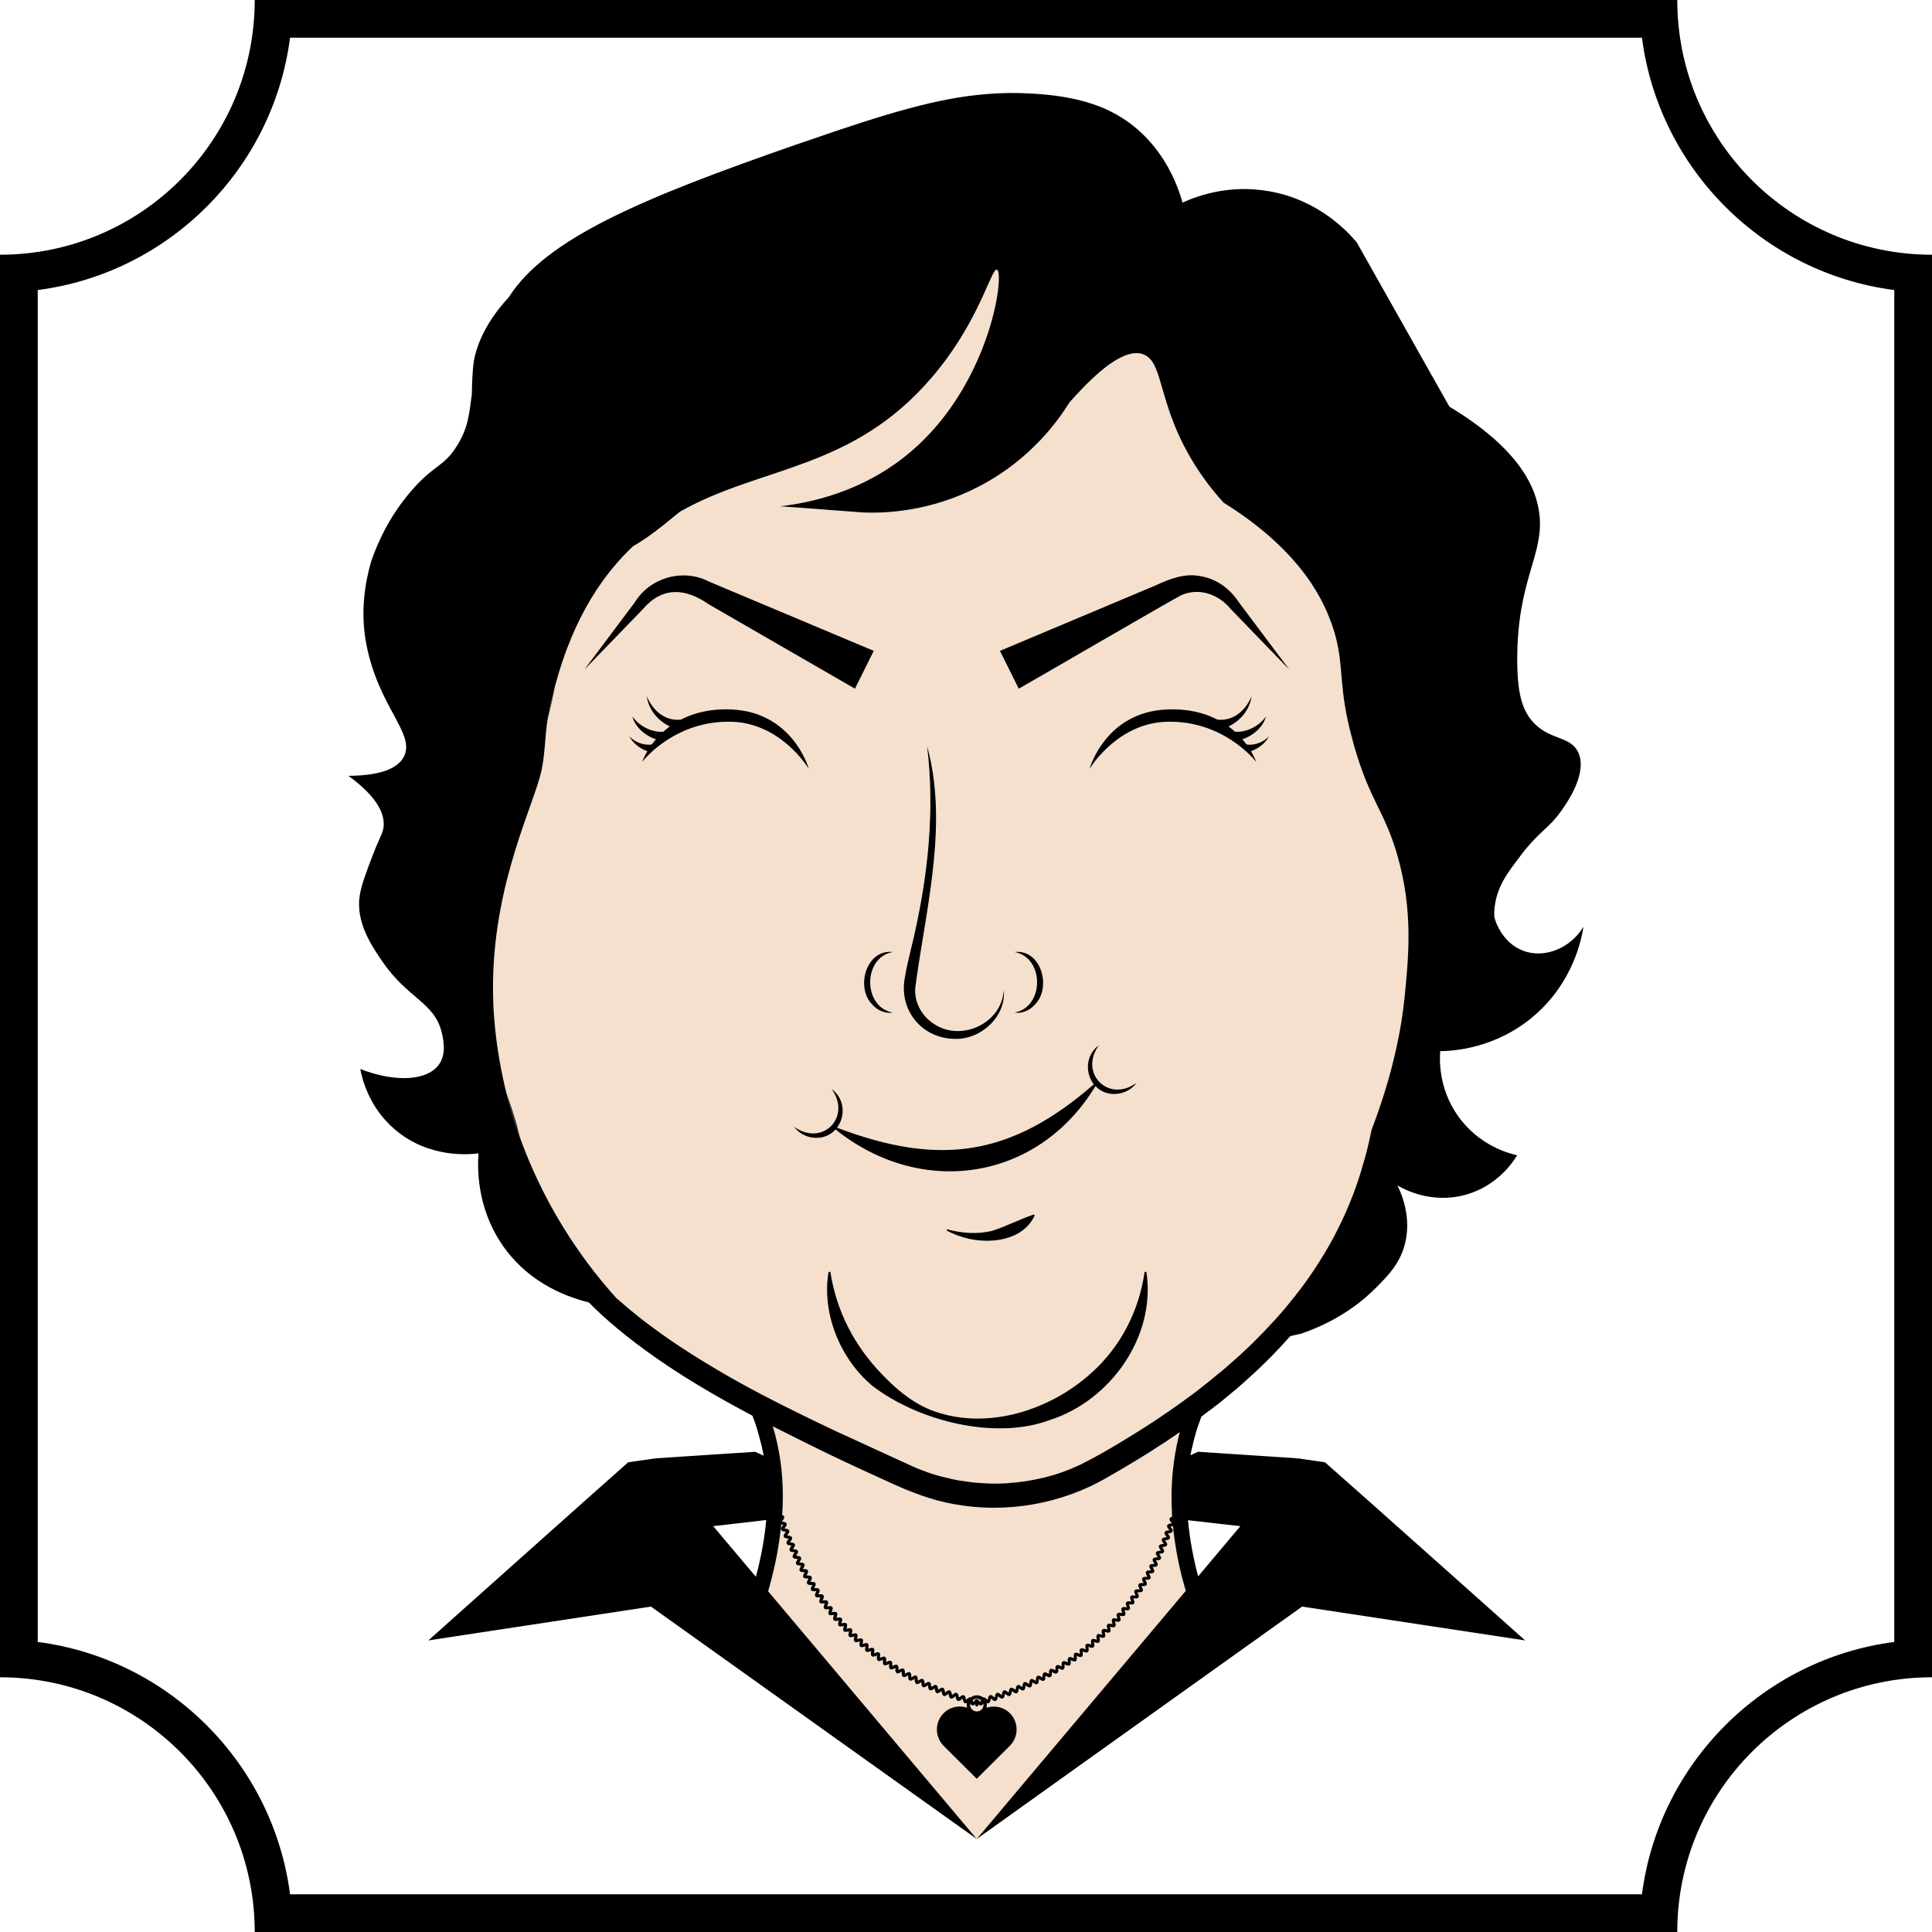 <?xml version="1.0" encoding="UTF-8"?> <svg xmlns="http://www.w3.org/2000/svg" xml:space="preserve" viewBox="0 0 512 512"> <path fill="#E5E6E6" d="M263.467 393.158h-.439c-.052.026-.129.026-.207 0-.594 0-1.189-.026-1.783-.078.646.026 1.318.052 1.964.052.155 0 .31 0 .465.026zM267.575 393.003c-.129.026-.258.052-.413.052-.594.052-1.189.077-1.809.077-.336.026-.672.052-1.008.026h-.517c.284 0 .543-.026.827-.026.982-.025 1.964-.077 2.92-.129zM277.626 391.324c-.181.052-.362.103-.543.155-.052.026-.103.052-.181.052-.362.078-.723.181-1.085.233.594-.13 1.214-.285 1.809-.44zM282.948 389.567c-.233.129-.465.207-.723.31-.904.336-1.86.672-2.816.956-.569.181-1.189.362-1.783.491 1.782-.491 3.565-1.085 5.322-1.757zM284.653 388.869c-.181.103-.362.181-.542.258-.31.155-.62.258-.956.387.516-.205 1.007-.438 1.498-.645zM287.469 387.552c-.362.207-.724.387-1.085.568-.129.052-.258.129-.413.181.129-.078.284-.129.413-.207.362-.181.724-.361 1.085-.542zM290.441 385.976c-.078.052-.155.103-.258.155-.362.207-.698.388-1.059.569.362-.207.723-.388 1.059-.594.077-.027.18-.079.258-.13z"></path> <g fill="#F5E0CD"> <path d="m314.262 421.605-38.264 45.421-17.13 20.334-17.13-20.334-38.161-45.318c.362-1.266.723-2.558 1.033-3.85 1.214-4.78 1.989-9.405 2.455-13.874.077.026.155.052.232.077.103 0 .181.026.284.052-.052.078-.129.155-.155.207-.31.336-.568.672-.439 1.059.129.388.594.439 1.008.517.078.026.181.052.258.052-.026.077-.103.155-.155.232-.258.336-.517.698-.388 1.059.155.387.594.439 1.034.491.052.026.181.052.258.052-.052.078-.103.181-.155.207-.258.362-.543.724-.388 1.085.155.388.62.413 1.034.491.103 0 .181.026.258.026-.026.078-.103.181-.155.233-.232.336-.491.723-.336 1.085s.62.388 1.059.439c.077.026.181.026.284.052-.052.077-.129.155-.181.233-.232.336-.491.723-.31 1.085.155.362.62.387 1.059.413.078 0 .181 0 .258.026-.026.103-.103.155-.155.233-.207.387-.465.749-.284 1.085.181.362.62.388 1.085.413.052.026.181.026.258.026-.052.078-.103.181-.129.233-.232.362-.465.749-.284 1.111s.646.362 1.085.387h.258c-.026.078-.103.181-.129.233-.207.388-.439.775-.232 1.111.207.336.646.336 1.059.336.103 0 .181.026.31.026-.052.077-.103.181-.155.258-.181.388-.413.749-.207 1.085.207.362.672.336 1.085.336h.284c-.026.103-.103.181-.129.258-.207.388-.388.775-.181 1.111.207.336.646.31 1.111.284h.258c-.052.078-.077.181-.103.258-.181.387-.387.775-.155 1.111.207.336.672.284 1.085.284.103-.026.181-.026.284-.026-.026.078-.078.181-.103.233-.181.413-.362.801-.129 1.137.233.336.698.284 1.111.232.078 0 .181-.026.284-.026-.026.103-.077.181-.103.258-.181.387-.336.827-.077 1.137.232.31.672.232 1.111.207.077-.026.181-.026.258-.052-.026.077-.052.207-.077.258-.155.413-.31.827-.078 1.163.258.31.698.207 1.137.155.077 0 .181-.026.258-.026-.026.078-.077.181-.077.233-.155.413-.284.827-.026 1.137s.698.232 1.137.155c.052-.026.181-.026.258-.052-.026.078-.052.181-.077.258-.129.413-.284.827 0 1.137.258.31.723.181 1.137.103.077-.026.181-.052.258-.052 0 .103-.026.181-.052.258-.129.413-.258.853.026 1.137.284.284.724.181 1.137.077.052 0 .181-.052.258-.052-.026.078-.026.181-.052.258-.129.413-.207.852.052 1.137.31.284.749.155 1.137.026.077-.026.181-.026.284-.052-.026.077-.052.181-.078.258-.077.439-.181.853.129 1.111.284.284.697.155 1.137 0 .052 0 .155-.026.232-.052 0 .077-.026.207-.026.258-.077.439-.181.879.155 1.111.284.284.698.155 1.111 0 .078-.026.181-.052.258-.103-.026.103-.026.207-.026.284-.078.439-.155.853.155 1.111s.724.103 1.137-.052c.052-.026.181-.052.258-.078-.026.078-.026.181-.052.258-.026.439-.103.879.207 1.111.31.258.749.077 1.137-.078.078-.052.155-.077.258-.103 0 .077-.026.181-.026.258-.052.413-.078.879.258 1.111.31.233.698.052 1.111-.129.078-.026.155-.078.233-.103v.258c-.026.439-.052.904.258 1.111.336.233.749.026 1.137-.155.078-.026.155-.077.258-.103 0 .103-.026.181-.026.258-.026.439-.052.879.284 1.111.362.207.749 0 1.111-.207.078-.026.181-.052.258-.103v.258c0 .439-.026.878.336 1.111.336.181.723-.026 1.085-.233.077-.052.155-.103.258-.129v.258c.026.439.026.904.362 1.085.362.207.724-.026 1.111-.258.078-.026.155-.077.233-.129.026.078.026.207.026.258 0 .465 0 .904.362 1.085.362.181.749-.052 1.111-.258.052-.052.155-.129.233-.155v.258c.052.439.078.904.439 1.085.362.155.724-.078 1.085-.336.077-.026.129-.077.232-.155 0 .129.026.207.026.284.026.439.078.879.439 1.034.362.181.724-.078 1.085-.336.052-.026.155-.078.207-.129.026.103.026.181.052.284.052.413.103.853.465 1.008.362.181.724-.103 1.085-.336.052-.052.129-.129.207-.155 0 .077.026.155.026.258.077.413.155.879.491 1.008.362.155.723-.103 1.085-.388.052-.052.129-.103.207-.155.026.103.052.181.052.284.077.413.155.853.517 1.008.362.155.724-.155 1.059-.413.052-.078.129-.103.207-.181.026.077.052.207.052.258.078.439.155.879.543 1.008.362.155.723-.155 1.059-.439.052-.052.129-.103.207-.155.026.077.026.181.052.258.103.413.181.853.568.982.362.129.724-.155 1.034-.465.052-.026.129-.103.207-.181 0 .103.026.207.052.284.129.413.207.853.594.982.181.052.362 0 .517-.103-.026.181-.077.362-.077.568 0 .258.077.491.129.724-.62-.207-1.266-.336-1.912-.336-1.576 0-3.126.594-4.315 1.783-2.377 2.377-2.377 6.253 0 8.63l.155.181 8.629 8.578 8.604-8.578.181-.181c1.188-1.189 1.783-2.765 1.783-4.315 0-1.55-.594-3.126-1.783-4.315-1.679-1.679-4.108-2.145-6.227-1.447.052-.233.129-.465.129-.724 0-.181-.026-.387-.077-.568.155.103.31.155.491.103.388-.103.491-.568.594-.982.026-.077.052-.181.078-.284.077.078.155.155.207.181.31.31.646.62 1.034.465.388-.129.465-.543.569-.982.026-.077.026-.181.052-.258.078.077.155.129.207.181.336.258.672.568 1.059.413.388-.129.439-.543.543-.982 0-.077.026-.181.052-.258.077.052.129.103.207.155.336.258.672.568 1.059.413.362-.129.439-.568.517-1.008 0-.078.026-.181.052-.258.078.052.155.103.207.155.362.258.698.543 1.085.413.336-.155.413-.62.491-1.034.026-.103.026-.181.026-.284.078.052.155.129.233.155.336.258.723.542 1.085.362.336-.155.388-.594.465-1.034 0-.052.026-.155.026-.258.077.052.181.103.207.155.362.258.749.517 1.111.336.362-.155.387-.594.439-1.059 0-.052 0-.155.026-.258.077.052.155.103.232.155.336.258.724.491 1.085.31s.387-.62.413-1.034c.026-.103.026-.181.026-.284.078.052.155.103.233.129.362.233.749.491 1.111.31.336-.207.362-.672.362-1.085 0-.078.026-.181.026-.258.103.026.181.077.233.129.362.207.749.439 1.111.232.336-.181.362-.62.362-1.059v-.284c.077.052.181.103.232.155.388.207.775.413 1.137.207.336-.207.336-.646.336-1.059 0-.103-.026-.181 0-.284.052.026.155.103.207.129.413.181.801.413 1.137.181.336-.207.336-.672.31-1.085v-.258c.052.026.155.078.233.103.387.207.801.388 1.137.155.31-.207.284-.672.258-1.111 0-.052-.026-.155-.026-.258.103.052.181.103.258.103.388.181.801.362 1.137.155.31-.232.258-.672.233-1.137 0-.052 0-.181-.026-.258.078.052.181.078.233.103.413.155.827.336 1.137.103.336-.233.284-.672.207-1.111 0-.078-.026-.181-.026-.258.103.026.181.052.258.078.413.155.827.31 1.137.077.31-.258.258-.697.181-1.111-.026-.103-.052-.181-.052-.284.103.026.181.077.258.103.413.129.827.284 1.137.026.31-.258.233-.698.155-1.137-.026-.052-.052-.181-.077-.258.103.026.207.052.284.077.388.155.853.284 1.137 0 .284-.258.207-.697.103-1.137 0-.052-.026-.155-.052-.232.077 0 .207.026.258.052.413.129.853.258 1.137-.052.284-.258.181-.672.078-1.111-.026-.052-.052-.181-.078-.258.103.026.207.026.284.052.413.129.853.232 1.137-.052.258-.284.155-.723.026-1.137 0-.077-.052-.155-.077-.258.103.026.207.052.284.052.413.103.827.207 1.137-.103.258-.284.129-.698 0-1.137-.026-.052-.052-.155-.078-.232.103 0 .181 0 .258.026.413.103.853.181 1.137-.129.258-.284.103-.723-.026-1.111-.026-.103-.078-.181-.078-.284.078.026.181.026.258.052.413.077.878.129 1.111-.155.258-.31.103-.724-.026-1.137-.052-.078-.077-.155-.103-.258.103 0 .181.026.258.026.439.078.853.129 1.111-.181.233-.31.078-.723-.103-1.137 0-.052-.052-.155-.078-.232.078 0 .207.026.258.026.439.026.878.077 1.137-.233.207-.31.026-.749-.155-1.111 0-.078-.052-.181-.078-.258h.258c.439.052.878.078 1.111-.258.232-.336.026-.723-.155-1.111-.026-.052-.078-.155-.129-.233h.284c.413 0 .878.026 1.085-.284.233-.336.026-.723-.181-1.111-.026-.078-.052-.155-.103-.258h.258c.439 0 .879.026 1.085-.31.233-.336 0-.724-.207-1.111-.052-.077-.078-.155-.103-.258h.233c.491 0 .904 0 1.111-.336.207-.336-.026-.723-.258-1.111-.026-.052-.078-.129-.129-.233h.284c.413 0 .878 0 1.059-.362.207-.362-.052-.749-.258-1.111-.052-.052-.103-.155-.129-.233h.258c.413-.026.878-.052 1.059-.413.181-.362-.052-.724-.31-1.085-.026-.077-.077-.155-.129-.232.103-.026.181-.026.284-.026.413-.052.853-.052 1.034-.413.155-.362-.078-.749-.336-1.111-.026-.026-.078-.129-.129-.207.103 0 .181-.026.258-.026.439-.052.879-.103 1.034-.465.155-.336-.078-.698-.336-1.059-.026-.077-.103-.129-.155-.232.103-.026.181-.026.284-.026.413-.052.853-.103 1.008-.491.181-.362-.103-.698-.362-1.034-.052-.077-.129-.181-.155-.232.078-.026.181-.026.258-.052.439-.052.879-.129 1.008-.491.155-.388-.103-.724-.387-1.059-.026-.052-.103-.155-.155-.207.077-.026.181-.052.258-.052.413-.077.878-.155 1.008-.517.155-.387-.129-.749-.413-1.059-.052-.052-.103-.155-.181-.207.103-.026.207-.052.284-.052.129-.026.258-.078.387-.103.465 4.341 1.214 8.81 2.377 13.435.335 1.242.67 2.483 1.032 3.749z"></path> <path d="M260.625 451.86c0 .93-.801 1.679-1.757 1.679-.956 0-1.757-.749-1.757-1.679 0-.129.052-.258.078-.413.077.233.232.439.465.517.284.052.542-.103.801-.31v.232c0 .052.026.078.052.129.026.052.052.103.103.103 0 .026 0 .052.026.052.052.052.103.052.155.078h.155c.052-.026.103-.026.155-.078.026 0 .026-.026.052-.052.026 0 .052-.052.078-.078.026-.052.052-.103.052-.155l.026-.232c.233.232.491.362.775.31.232-.078.362-.284.465-.517.024.155.076.284.076.414zM259.953 450.594c0 .052-.026.129-.052.181-.026.078-.052.181-.078.258-.052-.052-.129-.129-.207-.181-.052-.078-.129-.129-.207-.207-.026-.129-.129-.258-.284-.284-.052-.026-.103-.026-.155-.026-.052-.026-.155-.026-.181 0-.078 0-.129 0-.181.026-.155.026-.258.155-.284.284-.052.077-.155.129-.207.207-.052.052-.155.129-.207.181-.026-.078-.052-.181-.077-.258-.026-.052-.052-.129-.052-.181.31-.258.672-.413 1.085-.413.415-.001.777.154 1.087.413z"></path> <path d="M312.66 379.516v.026c-.258.956-.491 1.886-.672 2.816-.129.465-.207.93-.284 1.421-.078.465-.181.93-.258 1.421-.853 4.935-1.163 10.051-.879 15.399-.052.129-.026.232 0 .336.026.336.026.672.052.982-.31.103-.568.207-.646.517-.155.362.155.698.413 1.034.052.052.103.129.181.207-.078 0-.207.026-.258.052-.439.052-.853.155-1.008.543-.129.336.155.698.413 1.034.078.052.103.129.181.207-.077.026-.207.026-.258.052-.439.052-.853.129-1.008.517-.155.362.129.698.388 1.034.052.077.129.155.155.207-.078.026-.181.026-.258.052-.413.077-.853.129-1.008.491-.155.362.103.723.388 1.085.026.026.078.103.155.181-.103 0-.207.026-.284.026-.413.077-.853.129-1.034.465-.155.362.129.724.362 1.085.052.078.103.129.155.233-.077 0-.181 0-.258.026-.413.026-.879.077-1.034.439-.181.336.078.723.31 1.059.052.078.103.155.129.207-.052.026-.155.026-.232.026-.439.052-.879.077-1.059.439-.181.336.078.724.31 1.085.026.052.103.129.155.207-.103.026-.207.026-.284.026-.413.026-.878.026-1.059.388-.155.336.052.723.284 1.111.052.026.078.129.129.207h-.258c-.439 0-.879.026-1.059.362-.207.362.026.749.233 1.137.026.052.077.129.129.207h-.284c-.413 0-.853 0-1.059.336-.207.336.026.749.207 1.111.052.052.103.155.129.233-.077 0-.181 0-.258-.026-.439 0-.853-.026-1.085.31-.207.336 0 .749.207 1.137.026.052.052.155.103.207h-.258c-.439 0-.878-.026-1.111.284-.232.336-.026.723.155 1.111.052.077.078.155.129.258-.103 0-.181-.026-.258-.026-.439-.026-.904-.077-1.111.233-.233.336-.052.749.129 1.137.026.052.052.155.078.232-.052 0-.181-.026-.233-.026-.439-.026-.878-.078-1.111.232s-.078.724.103 1.111c.026.078.052.155.078.258-.078-.026-.181-.026-.258-.052-.413-.077-.853-.103-1.111.207-.232.284-.077.723.052 1.111.052.077.078.155.103.258-.103-.026-.181-.026-.258-.052-.413-.078-.879-.155-1.111.155-.258.284-.129.723.026 1.111.026.077.052.181.077.258-.077 0-.181-.026-.232-.052-.439-.077-.879-.155-1.163.129-.233.31-.129.723 0 1.137.026.052.052.155.077.232-.077-.026-.181-.026-.232-.052-.439-.078-.853-.181-1.137.103-.258.284-.155.723-.052 1.111.026.078.052.181.078.258-.078 0-.181-.052-.233-.052-.439-.103-.853-.233-1.137.052-.284.284-.181.698-.077 1.137.026.078.026.155.052.233-.077 0-.181-.026-.232-.052-.413-.129-.827-.258-1.111.026-.31.258-.207.698-.129 1.111.026.078.052.181.052.258-.103-.026-.181-.052-.258-.078-.388-.129-.827-.258-1.111 0-.284.258-.233.698-.129 1.111 0 .078.026.155.052.258-.103-.026-.181-.078-.258-.103-.413-.129-.827-.284-1.137 0-.284.233-.233.646-.155 1.085 0 .077.026.181.026.258-.078-.026-.181-.052-.258-.078-.387-.155-.801-.31-1.111-.103-.31.258-.258.698-.207 1.137 0 .052.026.181.026.258-.077-.052-.155-.052-.232-.103-.388-.155-.801-.336-1.137-.103-.31.232-.258.672-.233 1.111 0 .052.026.155.026.232-.078-.026-.181-.052-.233-.077-.387-.181-.801-.362-1.137-.129-.31.207-.284.672-.258 1.085.026.077.026.155.026.258-.103-.026-.181-.077-.233-.129-.387-.181-.801-.362-1.111-.155-.336.207-.31.646-.31 1.085.026.078.026.181.026.258-.103-.052-.181-.078-.258-.103-.388-.207-.749-.413-1.085-.207-.336.207-.336.646-.336 1.085v.258c-.077-.052-.155-.077-.232-.129-.388-.207-.749-.439-1.111-.232-.336.207-.336.646-.362 1.085v.232c-.078-.026-.155-.077-.233-.103-.362-.232-.749-.439-1.085-.258-.362.181-.362.62-.388 1.033 0 .103 0 .181-.026.284-.052-.052-.155-.103-.207-.155-.362-.207-.749-.465-1.111-.284-.336.181-.388.62-.413 1.059v.258c-.077-.026-.155-.103-.232-.129-.362-.233-.723-.491-1.085-.336-.336.181-.387.62-.439 1.059 0 .052-.026.181-.026.258-.052-.052-.155-.103-.207-.155-.336-.233-.724-.491-1.085-.336-.362.155-.413.62-.465 1.033 0 .078 0 .155-.026.258-.077-.052-.155-.103-.232-.155-.336-.258-.698-.517-1.034-.362-.387.155-.439.594-.517 1.008 0 .077 0 .181-.026.258-.078-.052-.155-.103-.207-.155-.336-.258-.698-.542-1.085-.387-.362.129-.413.594-.517 1.008 0 .078 0 .155-.026.258-.078-.052-.129-.129-.207-.155-.336-.284-.672-.569-1.059-.439-.362.129-.439.594-.543 1.008 0 .078 0 .155-.026.258-.077-.052-.155-.129-.207-.155-.336-.31-.672-.594-1.059-.465-.362.155-.465.568-.542.982 0 .078-.026.181-.052.284-.078-.078-.155-.129-.207-.181-.336-.284-.646-.594-1.033-.465-.388.129-.491.542-.569.982-.026.052-.052.155-.077.233-.078-.026-.129-.103-.207-.181-.31-.284-.646-.568-1.008-.465-.439-.336-1.008-.543-1.628-.543-.594 0-1.163.207-1.628.543-.077-.026-.129-.026-.155-.026-.31 0-.594.258-.878.491-.052.078-.103.155-.181.181-.026-.077-.052-.181-.078-.233-.103-.439-.181-.878-.568-.982-.388-.129-.724.181-1.034.465-.077.052-.129.103-.207.155-.026-.078-.052-.181-.052-.258-.103-.413-.181-.827-.543-.982-.388-.129-.723.155-1.059.439-.052.052-.129.103-.207.181-.026-.103-.026-.181-.026-.284-.103-.413-.181-.853-.543-.982-.387-.155-.723.129-1.059.413-.078.052-.129.103-.207.155-.026-.078-.026-.181-.026-.258-.077-.413-.181-.852-.517-1.008-.362-.155-.724.129-1.085.387-.052.052-.129.103-.207.155-.026-.077-.026-.181-.026-.232-.052-.439-.129-.879-.491-1.034-.362-.155-.698.103-1.059.362-.077.026-.129.103-.207.155-.026-.103-.052-.181-.052-.284-.052-.413-.078-.853-.439-1.034-.362-.155-.749.103-1.111.336-.026.052-.129.129-.181.181-.026-.103-.026-.181-.026-.284-.052-.413-.103-.879-.465-1.034-.336-.181-.698.078-1.059.31-.077.026-.155.103-.232.155-.026-.103-.026-.207-.026-.284-.026-.413-.052-.879-.388-1.059-.336-.155-.749.052-1.111.31-.052.026-.155.077-.207.129 0-.103-.026-.207-.026-.258 0-.439-.026-.878-.388-1.085-.336-.181-.723.052-1.085.258-.078.026-.155.103-.233.155v-.284c0-.413 0-.878-.362-1.059-.336-.207-.723 0-1.085.207-.077.026-.155.103-.232.129v-.258c0-.413 0-.878-.336-1.085-.336-.207-.724 0-1.085.181-.077.026-.181.078-.258.129 0-.103 0-.181.026-.284 0-.413.026-.853-.284-1.059-.336-.233-.749-.026-1.137.155-.052.026-.155.052-.233.103 0-.078.026-.207.026-.258.026-.439.052-.879-.284-1.111-.31-.207-.698-.026-1.111.155-.078 0-.155.052-.258.078.026-.078.026-.181.026-.258.052-.413.103-.853-.207-1.111-.336-.232-.723-.052-1.137.103-.052.026-.155.077-.232.103 0-.103.026-.181.026-.258.052-.439.129-.853-.181-1.111-.31-.233-.749-.078-1.137.077-.078.026-.181.026-.258.078.026-.078.052-.207.052-.258.052-.439.129-.853-.155-1.137-.31-.232-.749-.103-1.137.052-.077.026-.181.052-.258.078.026-.103.052-.181.052-.258.078-.413.181-.878-.129-1.111-.31-.258-.723-.129-1.137 0-.052.026-.181.052-.232.078 0-.103.026-.181.026-.258.103-.413.181-.878-.077-1.137-.284-.284-.724-.129-1.137-.026-.078.026-.155.052-.258.078.026-.103.052-.181.077-.284.078-.388.207-.827-.077-1.111-.284-.284-.698-.181-1.137-.078-.078.026-.155.052-.233.078 0-.103.026-.181.052-.284.103-.387.232-.827-.052-1.111-.258-.284-.672-.207-1.111-.103-.078.026-.155.052-.233.052 0-.077.026-.181.052-.232.129-.439.284-.853 0-1.137-.258-.31-.698-.207-1.111-.129-.078 0-.181.026-.284.026.026-.078.077-.181.103-.233.129-.413.284-.827.026-1.137-.258-.31-.698-.232-1.137-.181-.052.026-.155.026-.233.052.026-.078.078-.181.078-.233.155-.413.336-.827.077-1.163-.258-.284-.697-.233-1.111-.155h-.284c.052-.077.078-.181.103-.232.181-.413.336-.801.103-1.111-.233-.336-.698-.284-1.111-.233-.078 0-.155 0-.258.026.026-.103.078-.181.103-.258.181-.388.362-.801.129-1.111-.233-.336-.672-.284-1.111-.258h-.258c.026-.077.078-.181.103-.232.181-.388.387-.775.155-1.111-.207-.336-.672-.31-1.085-.31-.077.026-.181.026-.258.026.026-.077.078-.181.103-.232.207-.388.413-.801.207-1.137-.232-.31-.646-.31-1.111-.31h-.258c.052-.052.077-.155.129-.207.207-.388.439-.775.232-1.137-.207-.336-.646-.336-1.085-.336h-.258c.052-.077.077-.181.103-.233.233-.362.439-.749.258-1.111-.181-.336-.646-.362-1.059-.362h-.258c.026-.103.077-.181.129-.233.207-.388.439-.775.258-1.111-.181-.336-.62-.362-1.059-.388-.078 0-.181 0-.258-.026.052-.077.078-.155.129-.232.232-.362.465-.724.284-1.085-.155-.336-.594-.388-1.008-.439h-.284c.052-.077.103-.181.129-.232.258-.362.491-.724.336-1.085-.181-.362-.62-.388-1.034-.439-.077 0-.155-.026-.258-.026.052-.077.103-.181.129-.232.258-.336.517-.698.362-1.059-.155-.362-.594-.439-1.034-.465-.052-.026-.181-.026-.258-.052.052-.078.103-.155.155-.233.258-.336.543-.698.387-1.034-.155-.387-.62-.465-1.033-.517-.078 0-.181-.026-.258-.052.052-.078.129-.129.155-.207.284-.336.542-.698.387-1.059-.129-.362-.568-.439-1.008-.517-.052 0-.155-.026-.232-.052.026-.077.103-.129.155-.207.258-.336.542-.698.413-1.059-.129-.362-.568-.465-1.008-.517-.052-.026-.181-.052-.258-.077.052-.078.129-.129.181-.207.284-.336.543-.672.439-1.059-.077-.207-.284-.336-.542-.413.439-6.408.052-12.505-1.163-18.318h-.026v-.155c-.026-.078-.026-.155-.052-.181-.077-.388-.129-.775-.258-1.137-.103-.517-.233-1.034-.362-1.524-.207-.723-.413-1.473-.646-2.196h.026c1.24.62 2.455 1.24 3.695 1.86 3.669 1.834 7.286 3.643 10.903 5.4 3.255 1.576 6.537 3.1 9.792 4.599 2.067.93 4.16 1.886 6.227 2.842 5.503 2.558 11.394 4.883 17.388 5.917 13.719 2.532 28.291.026 40.409-6.95 1.473-.853 2.945-1.705 4.418-2.558.181-.103.362-.233.517-.31 1.912-1.137 3.798-2.274 5.658-3.436 1.008-.62 1.964-1.24 2.92-1.886.749-.465 1.524-.956 2.274-1.447 1.213-.832 2.453-1.659 3.667-2.512z"></path> </g> <g fill="#F3DFCC"> <path d="M205.411 380.188c-.207-.723-.413-1.473-.646-2.196h.026c.233.723.44 1.473.62 2.196zM206.109 383.185h-.026v-.155c0 .026.026.104.026.155zM312.66 379.516v.026c-1.214.827-2.455 1.654-3.669 2.48 1.215-.826 2.455-1.653 3.669-2.506zM214.351 203.774c-.543-.879-7.699-12.195-20.566-12.505-14.649-.362-22.969 9.844-23.589 10.619.078-.258.491-1.343 1.369-2.816-1.989-.646-4.005-2.248-4.806-4.031 1.214 1.55 3.927 2.61 5.891 2.248l.103-.026c.336-.439.672-.879 1.085-1.344-2.868-.93-5.555-3.255-6.253-6.072 1.731 2.532 5.142 4.315 8.216 4.056.517-.465 1.085-.93 1.705-1.395-3.178-1.473-5.658-4.521-6.097-7.984.853 2.041 2.222 3.901 4.108 5.064 1.447.904 3.23 1.318 4.935 1.111 3.385-1.757 7.725-2.92 13.332-2.687 15.942.647 20.334 14.883 20.567 15.762zM231.558 172.485l-4.986 10.025-38.729-22.349c-6.149-4.315-12.324-4.78-17.466 1.266l-15.554 16.07 13.409-17.879c3.979-6.537 12.686-9.043 19.533-5.555l2.558 1.085 41.235 17.337zM236.597 268.34c-1.989.362-4.16-.62-5.503-2.196-4.418-4.573-1.499-14.675 5.503-13.849-7.984 1.422-7.984 14.598 0 16.045zM263.467 393.158h-.439c-.052.026-.129.026-.207 0-.594 0-1.189-.026-1.783-.078.646.026 1.318.052 1.964.052.155 0 .31 0 .465.026zM253.261 275.316c-9.043.026-15.373-7.829-13.358-16.768.232-2.015 1.602-7.26 2.067-9.327 4.005-17.207 5.813-34.44 3.721-51.519 5.452 19.843.207 40.952-2.739 61.182l-.207 1.602c-.904 4.289 1.137 8.655 4.987 11.006 7.079 4.573 17.75-.284 18.267-9.094.698 6.847-5.891 13.022-12.738 12.918zM267.575 393.003c-.129.026-.258.052-.413.052-.594.052-1.189.077-1.809.077-.336.026-.672.052-1.008.026h-.517c.284 0 .543-.026.827-.026.982-.025 1.964-.077 2.92-.129zM274.215 322.081c-2.971 6.485-11.136 7.57-17.388 6.227-2.119-.491-4.134-1.214-5.968-2.222l.129-.31c3.979 1.085 8.139 1.344 11.937.413 3.927-1.266 7.028-2.971 11.058-4.341l.232.233zM274.344 266.144c-1.343 1.576-3.514 2.558-5.477 2.196 7.958-1.447 7.958-14.624 0-16.045 6.976-.826 9.895 9.276 5.477 13.849zM277.626 391.324c-.181.052-.362.103-.543.155-.052.026-.103.052-.181.052-.362.078-.723.181-1.085.233.594-.13 1.214-.285 1.809-.44zM282.948 389.567c-.233.129-.465.207-.723.31-.904.336-1.86.672-2.816.956-.569.181-1.189.362-1.783.491 1.782-.491 3.565-1.085 5.322-1.757zM284.653 388.869c-.181.103-.362.181-.542.258-.31.155-.62.258-.956.387.516-.205 1.007-.438 1.498-.645zM287.469 387.552c-.362.207-.724.387-1.085.568-.129.052-.258.129-.413.181.129-.078.284-.129.413-.207.362-.181.724-.361 1.085-.542zM290.441 385.976c-.078.052-.155.103-.258.155-.362.207-.698.388-1.059.569.362-.207.723-.388 1.059-.594.077-.027.18-.079.258-.13zM301.24 286.943c-1.163 1.576-3.049 2.713-5.116 2.92-2.454.31-4.444-.594-5.813-2.041-15.218 25.165-46.145 29.764-68.881 11.497-1.369 1.524-3.41 2.455-5.942 2.17-2.067-.207-3.953-1.369-5.09-2.92 3.746 2.739 7.648 2.093 9.87-.181l.078-.078c2.144-2.274 2.713-6.046.026-9.715 3.591 2.635 3.669 7.312 1.447 10.257 27.103 10.283 46.067 7.648 68.054-11.497-2.3-2.945-2.248-7.725 1.369-10.386-2.558 3.514-2.145 7.105-.233 9.379l.103.129c2.171 2.507 6.201 3.334 10.128.466zM278.246 376.313c-14.624 5.477-35.112.207-47.178-9.146-8.578-7.286-13.306-19.223-11.497-30.1h.491c1.602 10.49 6.459 19.714 13.719 27.18 3.514 3.695 7.596 7.183 12.479 9.25 14.494 5.891 31.805.517 42.967-9.663 7.725-6.899 12.608-16.355 14.107-26.767h.465c2.635 17-9.457 34.078-25.553 39.246zM331.521 199.072c.879 1.473 1.292 2.558 1.369 2.816-.62-.775-8.94-10.981-23.589-10.619-12.867.31-20.024 11.627-20.566 12.505.233-.879 4.625-15.115 20.566-15.761 5.607-.232 9.947.93 13.332 2.687 1.679.207 3.488-.207 4.935-1.111 1.886-1.163 3.255-3.023 4.108-5.064-.439 3.462-2.92 6.511-6.097 7.984.62.465 1.189.93 1.705 1.395 3.075.258 6.485-1.524 8.216-4.056-.724 2.816-3.41 5.142-6.253 6.072.388.465.749.904 1.085 1.344l.103.026c1.964.362 4.676-.698 5.891-2.248-.8 1.782-2.841 3.384-4.805 4.03zM341.727 177.498l-15.554-16.07c-3.178-3.901-8.242-5.71-12.893-3.798-.93.284-41.029 23.641-43.303 24.881l-4.986-10.025 41.236-17.336c3.721-1.731 7.854-3.359 12.066-2.429 4.186.698 7.777 3.436 10.025 6.898l13.409 17.879z"></path> </g> <path fill="#F5E0CD" d="M370.225 226.355c-3.436-11.678-7.105-13.952-11.316-28.498-.749-2.661-1.344-4.986-1.783-7.105-2.351-11.084-1.008-15.812-3.927-24.571-1.55-4.677-4.186-10.154-8.94-15.993l-.026-.026c-4.496-5.477-10.877-11.291-19.972-16.949-3.462-3.798-8.345-9.973-12.169-18.577-1.654-3.772-2.713-7.079-3.54-9.921-1.731-5.839-2.48-9.585-5.477-10.774-1.808-.724-4.573-.543-9.043 2.61h-.026c-2.816 2.041-6.304 5.245-10.619 10.154-2.92 4.728-10.18 15.011-23.796 22.142-13.073 6.847-25.165 7.183-30.72 6.976l-22.09-1.654c7.854-.904 21.496-3.695 33.795-13.797 6.924-5.684 12.04-12.557 15.735-19.352 8.035-14.701 9.327-28.963 7.906-29.557-1.318-.543-3.901 10.697-13.383 23.667-1.214 1.653-2.558 3.359-4.031 5.064-21.109 24.545-45.111 23.253-66.53 35.371-.026.026-.052.052-.078.052-2.79 2.3-5.452 4.444-7.88 6.201-.413.284-.801.568-1.189.827-.362.258-.723.517-1.085.724-.749.517-1.499.956-2.196 1.343-.026.026-.026.026-.052.026-7.338 6.924-15.657 18.112-20.695 37.076-.026.077-.052.155-.052.232-.207 1.189-.465 2.377-.724 3.54-.052.233-.103.465-.155.698-.258 1.214-.568 2.377-.853 3.54-.026.026-.026.052-.026.078-.026.103-.052.232-.077.336-.904 4.728-.594 10.025-2.067 15.425-2.842 10.438-13.383 31.495-12.428 59.735.026 1.24.103 2.506.207 3.772.078 1.033.155 2.067.258 3.1.62 6.072 1.654 11.807 2.971 17.207 0 .026.026.078.026.103.336.956.672 1.938 1.008 2.894.155.439.284.879.439 1.318.258.801.517 1.576.749 2.377.103.31.207.62.284.93.181.646.362 1.292.543 1.964.181.697.362 1.421.517 2.144 0 .026.026.052.026.078 7.441 20.85 18.938 35.345 25.475 42.579.052.052.078.103.103.103v.026c.232.207.465.413.697.594.904.801 1.834 1.602 2.765 2.377.646.543 1.318 1.085 1.989 1.602.155.155.336.284.491.413.698.568 1.421 1.111 2.145 1.653 5.503 4.186 11.394 8.061 17.491 11.678.879.543 1.757 1.059 2.61 1.55 7.028 4.082 14.262 7.803 21.419 11.291 2.868 1.421 5.736 2.765 8.552 4.108 3.436 1.576 6.795 3.126 10.076 4.625 3.617 1.654 7.131 3.255 10.49 4.806.827.362 1.654.698 2.48 1.008.052.026.103.026.155.052.723.31 1.447.543 2.17.775.181.052.362.129.542.181 1.24.388 2.506.724 3.824 1.008.646.181 1.292.336 1.938.439.646.129 1.292.258 1.964.336.646.103 1.318.181 1.964.258.672.129 1.318.181 1.964.207.672.078 1.344.103 1.99.129.646.026 1.318.052 1.964.052.155 0 .31 0 .465.026h.362c.284 0 .543-.026.827-.026.982-.026 1.964-.077 2.92-.129.155 0 .336-.026.491-.052.465-.026.93-.052 1.421-.103l.543-.078c.103-.026.207-.026.31-.052.543-.052 1.059-.129 1.628-.207.258-.026.543-.078.775-.129.129 0 .284-.052.439-.078.155-.026.284-.052.413-.077.129 0 .258-.026.413-.078.413-.077.853-.155 1.292-.258.103-.026.207-.052.31-.078.078 0 .129-.026.207-.052.594-.129 1.214-.284 1.809-.439 1.783-.491 3.566-1.085 5.322-1.757.078 0 .129-.026.207-.052.517-.207 1.008-.439 1.498-.646.026.026.052 0 .052 0 .284-.129.569-.232.853-.387.129-.052.284-.103.413-.181s.284-.129.413-.207c.362-.181.723-.362 1.085-.542.543-.258 1.111-.569 1.654-.853.362-.207.723-.388 1.059-.594.078-.026.181-.078.258-.129.284-.129.568-.284.827-.439.284-.155.543-.31.827-.465 3.152-1.783 6.278-3.669 9.276-5.555.517-.336 1.059-.646 1.576-1.008.258-.155.517-.31.775-.491 1.447-.904 2.92-1.86 4.341-2.868 1.214-.801 2.403-1.628 3.591-2.48 1.163-.801 2.3-1.628 3.436-2.48.077-.052.155-.103.233-.155 1.008-.723 1.963-1.473 2.945-2.248 1.447-1.137 2.894-2.274 4.289-3.462.982-.775 1.912-1.576 2.842-2.377 2.403-2.067 4.702-4.186 6.95-6.382.026-.026.052-.052.078-.103 1.628-1.602 3.204-3.23 4.728-4.909.413-.413.775-.827 1.163-1.266.827-.904 1.628-1.86 2.429-2.79.904-1.085 1.809-2.196 2.687-3.307.026-.026.026-.052.026-.077.904-1.111 1.757-2.248 2.61-3.436 1.499-2.093 2.945-4.263 4.315-6.511.31-.491.62-1.008.93-1.524.62-1.034 1.214-2.119 1.808-3.178.672-1.24 1.318-2.506 1.912-3.746 2.454-4.935 4.651-10.645 6.149-15.993.232-.775.465-1.55.672-2.325.103-.413.207-.827.31-1.24.026-.078.052-.181.078-.258.233-.93.465-1.86.672-2.816.181-.879.387-1.783.568-2.687 0-.026.026-.026.026-.052 2.687-7.028 4.987-14.391 6.588-21.858.026-.026.026-.052.026-.103.956-4.289 1.654-8.63 2.093-12.97 1.108-11.115 2.323-23.284-1.992-38.063zm-130.321 32.193c.232-2.015 1.602-7.26 2.067-9.327 4.005-17.207 5.813-34.44 3.721-51.519 5.452 19.843.207 40.952-2.739 61.182l-.207 1.602c-.904 4.289 1.137 8.655 4.987 11.006 7.079 4.573 17.75-.284 18.267-9.094.698 6.847-5.891 13.022-12.738 12.918-9.044.026-15.374-7.828-13.358-16.768zm-3.307-6.252c-7.984 1.421-7.984 14.598 0 16.045-1.989.362-4.16-.62-5.503-2.196-4.419-4.574-1.499-14.676 5.503-13.849zm-81.774-74.798 13.409-17.879c3.979-6.537 12.686-9.043 19.533-5.555l2.558 1.085 41.236 17.336-4.986 10.025-38.729-22.349c-6.149-4.315-12.324-4.78-17.466 1.266l-15.555 16.071zm38.962 13.771c-14.649-.362-22.969 9.844-23.589 10.619.078-.258.491-1.343 1.369-2.816-1.989-.646-4.005-2.248-4.806-4.031 1.214 1.55 3.927 2.61 5.891 2.248l.103-.026c.336-.439.672-.879 1.085-1.344-2.868-.93-5.555-3.255-6.253-6.072 1.731 2.532 5.142 4.315 8.216 4.056.517-.465 1.085-.93 1.705-1.395-3.178-1.473-5.658-4.521-6.097-7.984.853 2.041 2.222 3.901 4.108 5.064 1.447.904 3.23 1.318 4.935 1.111 3.385-1.757 7.725-2.92 13.332-2.687 15.941.646 20.334 14.882 20.566 15.761-.542-.878-7.698-12.194-20.565-12.504zm16.613 107.3c3.746 2.739 7.648 2.093 9.87-.181l.078-.078c2.144-2.274 2.713-6.046.026-9.715 3.591 2.635 3.669 7.312 1.447 10.257 27.103 10.283 46.067 7.648 68.054-11.497-2.3-2.945-2.248-7.725 1.369-10.386-2.558 3.514-2.145 7.105-.233 9.379l.103.129c2.17 2.506 6.201 3.333 10.128.465-1.163 1.576-3.049 2.713-5.116 2.92-2.454.31-4.444-.594-5.813-2.041-15.218 25.165-46.145 29.764-68.881 11.497-1.369 1.524-3.41 2.455-5.942 2.17-2.067-.206-3.953-1.368-5.09-2.919zm58.469-46.273c6.976-.827 9.896 9.276 5.477 13.849-1.343 1.576-3.514 2.558-5.477 2.196 7.958-1.448 7.958-14.624 0-16.045zm5.348 69.785c-2.971 6.485-11.136 7.57-17.388 6.227-2.119-.491-4.134-1.214-5.968-2.222l.129-.31c3.979 1.085 8.139 1.344 11.937.413 3.927-1.266 7.028-2.971 11.058-4.341l.232.233zm4.031 54.232c-14.624 5.477-35.112.207-47.178-9.146-8.578-7.286-13.306-19.223-11.497-30.1h.491c1.602 10.49 6.459 19.714 13.719 27.18 3.514 3.695 7.596 7.183 12.479 9.25 14.494 5.891 31.805.517 42.967-9.663 7.725-6.899 12.608-16.355 14.107-26.767h.465c2.635 17-9.457 34.078-25.553 39.246zm53.275-177.241c.879 1.473 1.292 2.558 1.369 2.816-.62-.775-8.94-10.981-23.589-10.619-12.867.31-20.024 11.627-20.566 12.505.233-.879 4.625-15.115 20.566-15.761 5.607-.232 9.947.93 13.332 2.687 1.679.207 3.488-.207 4.935-1.111 1.886-1.163 3.255-3.023 4.108-5.064-.439 3.462-2.92 6.511-6.097 7.984.62.465 1.189.93 1.705 1.395 3.075.258 6.485-1.524 8.216-4.056-.724 2.816-3.41 5.142-6.253 6.072.388.465.749.904 1.085 1.344l.103.026c1.964.362 4.676-.698 5.891-2.248-.8 1.782-2.841 3.384-4.805 4.03zm-5.348-37.645c-3.178-3.901-8.242-5.71-12.893-3.798-.93.284-41.029 23.641-43.303 24.881l-4.986-10.025 41.236-17.336c3.721-1.731 7.854-3.359 12.066-2.429 4.186.698 7.777 3.436 10.025 6.898l13.409 17.879-15.554-16.07z"></path> <path d="m341.727 177.498-15.554-16.07c-3.178-3.901-8.242-5.71-12.893-3.798-.93.284-41.029 23.641-43.303 24.881l-4.986-10.025 41.236-17.336c3.721-1.731 7.854-3.359 12.066-2.429 4.186.698 7.777 3.436 10.025 6.898l13.409 17.879zM231.558 172.485l-4.986 10.025-38.729-22.349c-6.149-4.315-12.324-4.78-17.466 1.266l-15.554 16.07 13.409-17.879c3.979-6.537 12.686-9.043 19.533-5.555l2.558 1.085 41.235 17.337zM253.261 275.316c-9.043.026-15.373-7.829-13.358-16.768.232-2.015 1.602-7.26 2.067-9.327 4.005-17.207 5.813-34.44 3.721-51.519 5.452 19.843.207 40.952-2.739 61.182l-.207 1.602c-.904 4.289 1.137 8.655 4.987 11.006 7.079 4.573 17.75-.284 18.267-9.094.698 6.847-5.891 13.022-12.738 12.918zM274.344 266.144c-1.343 1.576-3.514 2.558-5.477 2.196 7.958-1.447 7.958-14.624 0-16.045 6.976-.826 9.895 9.276 5.477 13.849zM236.597 268.34c-1.989.362-4.16-.62-5.503-2.196-4.418-4.573-1.499-14.675 5.503-13.849-7.984 1.422-7.984 14.598 0 16.045zM274.215 322.081c-2.971 6.485-11.136 7.57-17.388 6.227-2.119-.491-4.134-1.214-5.968-2.222l.129-.31c3.979 1.085 8.139 1.344 11.937.413 3.927-1.266 7.028-2.971 11.058-4.341l.232.233zM301.24 286.943c-1.163 1.576-3.049 2.713-5.116 2.92-2.454.31-4.444-.594-5.813-2.041-15.218 25.165-46.145 29.764-68.881 11.497-1.369 1.524-3.41 2.455-5.942 2.17-2.067-.207-3.953-1.369-5.09-2.92 3.746 2.739 7.648 2.093 9.87-.181l.078-.078c2.144-2.274 2.713-6.046.026-9.715 3.591 2.635 3.669 7.312 1.447 10.257 27.103 10.283 46.067 7.648 68.054-11.497-2.3-2.945-2.248-7.725 1.369-10.386-2.558 3.514-2.145 7.105-.233 9.379l.103.129c2.171 2.507 6.201 3.334 10.128.466zM331.521 199.072c.879 1.473 1.292 2.558 1.369 2.816-.62-.775-8.94-10.981-23.589-10.619-12.867.31-20.024 11.627-20.566 12.505.233-.879 4.625-15.115 20.566-15.761 5.607-.232 9.947.93 13.332 2.687 1.679.207 3.488-.207 4.935-1.111 1.886-1.163 3.255-3.023 4.108-5.064-.439 3.462-2.92 6.511-6.097 7.984.62.465 1.189.93 1.705 1.395 3.075.258 6.485-1.524 8.216-4.056-.724 2.816-3.41 5.142-6.253 6.072.388.465.749.904 1.085 1.344l.103.026c1.964.362 4.676-.698 5.891-2.248-.8 1.782-2.841 3.384-4.805 4.03zM214.351 203.774c-.543-.879-7.699-12.195-20.566-12.505-14.649-.362-22.969 9.844-23.589 10.619.078-.258.491-1.343 1.369-2.816-1.989-.646-4.005-2.248-4.806-4.031 1.214 1.55 3.927 2.61 5.891 2.248l.103-.026c.336-.439.672-.879 1.085-1.344-2.868-.93-5.555-3.255-6.253-6.072 1.731 2.532 5.142 4.315 8.216 4.056.517-.465 1.085-.93 1.705-1.395-3.178-1.473-5.658-4.521-6.097-7.984.853 2.041 2.222 3.901 4.108 5.064 1.447.904 3.23 1.318 4.935 1.111 3.385-1.757 7.725-2.92 13.332-2.687 15.942.647 20.334 14.883 20.567 15.762zM278.246 376.313c-14.624 5.477-35.112.207-47.178-9.146-8.578-7.286-13.306-19.223-11.497-30.1h.491c1.602 10.49 6.459 19.714 13.719 27.18 3.514 3.695 7.596 7.183 12.479 9.25 14.494 5.891 31.805.517 42.967-9.663 7.725-6.899 12.608-16.355 14.107-26.767h.465c2.635 17-9.457 34.078-25.553 39.246z"></path> <path fill="#221F1F" d="M311.42 385.2h.026c.077-.491.181-.956.258-1.421-.103.466-.206.931-.284 1.421zm0 0h.026c.077-.491.181-.956.258-1.421-.103.466-.206.931-.284 1.421zm0 0h.026c.077-.491.181-.956.258-1.421-.103.466-.206.931-.284 1.421zm-112.003-10.024h-.026c.052.129.103.258.155.388-.025-.13-.077-.259-.129-.388zM290.182 386.105v.026c.103-.052.181-.103.258-.155-.077.051-.18.103-.258.129zM145.315 189.822c.284-1.163.594-2.325.853-3.54.052-.233.103-.465.155-.698.258-1.163.517-2.351.724-3.54-.647 2.43-1.267 5.039-1.732 7.778zm-8.113 109.238c-.181-.672-.362-1.318-.543-1.964-.078-.31-.181-.62-.284-.93-.233-.801-.491-1.576-.749-2.377-.155-.439-.284-.878-.439-1.318-.336-.956-.672-1.938-1.008-2.894 1.008 4.082 2.196 7.958 3.54 11.627-.155-.723-.336-1.446-.517-2.144z"></path> <path fill="#E5E6E6" d="M311.42 385.2h.026c.077-.491.181-.956.258-1.421-.103.466-.206.931-.284 1.421z"></path> <path d="m344.259 150.188-.026-.026c0-.052 0-.103-.026-.155.026.052.026.13.052.181z"></path> <path d="M403.658 251.96c-5.839-2.196-7.648-8.5-7.673-9.172-.155-7.312 4.082-12.092 6.511-15.399 5.271-7.157 7.777-7.544 11.317-12.583 1.473-2.093 6.976-9.921 4.444-15.399-2.015-4.366-7.234-3.152-11.704-7.751-3.204-3.307-4.47-8.01-4.47-16.949.026-21.186 7.079-27.49 5.891-38.316-.827-7.389-5.529-17.569-23.873-28.627L359.58 64.281c-2.067-2.48-9.844-11.291-23.331-13.616-4.935-.853-9.379-.646-13.099 0-4.573.801-7.984 2.222-9.766 3.023-.904-3.204-2.635-8.061-6.072-12.893-1.55-2.222-3.488-4.444-5.865-6.511-1.214-1.059-2.48-2.015-3.824-2.868-2.429-1.576-5.064-2.842-8.009-3.824-4.521-1.55-9.792-2.429-16.045-2.79-4.263-.258-8.319-.207-12.479.155-12.608 1.059-25.94 4.986-47.798 12.583h-.026c-.853.284-1.705.568-2.558.879-40.486 14.081-65.961 24.777-75.857 40.331-7.053 7.596-8.681 14.055-9.146 16.277-.388 1.757-.594 5.193-.672 9.534-.698 4.986-.853 8.655-3.901 13.538-3.565 5.71-6.072 4.986-12.092 11.937-5.994 6.924-9.069 14.029-10.697 18.809-1.576 5.503-2.945 13.28-1.24 21.987 3.281 16.768 13.073 23.589 9.921 29.712-1.266 2.429-4.728 4.986-14.675 5.064 8.113 5.917 9.508 10.335 9.327 13.254-.129 1.964-.93 2.584-3.075 8.242-1.395 3.643-2.816 7.364-3.255 10.128-1.163 7.131 3.178 13.461 5.968 17.543 6.95 10.154 13.978 10.8 15.838 19.197.362 1.628 1.137 5.271-.749 8.035-2.92 4.289-11.265 5.038-20.928 1.292.465 2.429 2.196 9.999 9.043 15.916 9.276 8.035 20.514 6.666 22.297 6.433-.284 3.746-.517 14.004 6.02 23.847 6.433 9.689 15.993 13.874 23.201 15.657 1.059 1.085 2.17 2.119 3.281 3.178 11.756 10.722 25.837 19.3 40.073 26.844h.026c.052.129.103.258.129.388.052.103.103.258.155.387.077.233.181.491.258.724.026.078.052.129.077.181.155.465.31.904.439 1.344.155.517.336 1.033.465 1.55.129.517.284 1.034.413 1.55.181.646.362 1.292.517 1.938.181.827.362 1.679.517 2.532l-2.274-1.034-.724.052-25.553 1.679-7.364 1.059-12.04 10.697-22.013 19.636-18.887 16.871 58.986-8.965 26.87 19.171 30.953 22.09 28.524 20.334-17.13-20.334-38.161-45.318c.362-1.266.723-2.558 1.033-3.85 1.214-4.78 1.989-9.405 2.455-13.874.077.026.155.052.232.077.103 0 .181.026.284.052-.052.078-.129.155-.155.207-.31.336-.568.672-.439 1.059.129.388.594.439 1.008.517.078.026.181.052.258.052-.026.077-.103.155-.155.232-.258.336-.517.698-.388 1.059.155.387.594.439 1.034.491.052.026.181.052.258.052-.052.078-.103.181-.155.207-.258.362-.543.724-.388 1.085.155.388.62.413 1.034.491.103 0 .181.026.258.026-.026.078-.103.181-.155.233-.232.336-.491.723-.336 1.085s.62.388 1.059.439c.077.026.181.026.284.052-.052.077-.129.155-.181.233-.232.336-.491.723-.31 1.085.155.362.62.387 1.059.413.078 0 .181 0 .258.026-.026.103-.103.155-.155.233-.207.387-.465.749-.284 1.085.181.362.62.388 1.085.413.052.026.181.026.258.026-.052.078-.103.181-.129.233-.232.362-.465.749-.284 1.111s.646.362 1.085.387h.258c-.026.078-.103.181-.129.233-.207.388-.439.775-.232 1.111.207.336.646.336 1.059.336.103 0 .181.026.31.026-.052.077-.103.181-.155.258-.181.388-.413.749-.207 1.085.207.362.672.336 1.085.336h.284c-.026.103-.103.181-.129.258-.207.388-.388.775-.181 1.111.207.336.646.31 1.111.284h.258c-.052.078-.077.181-.103.258-.181.387-.387.775-.155 1.111.207.336.672.284 1.085.284.103-.026.181-.026.284-.026-.026.078-.078.181-.103.233-.181.413-.362.801-.129 1.137.233.336.698.284 1.111.232.078 0 .181-.026.284-.026-.026.103-.077.181-.103.258-.181.387-.336.827-.077 1.137.232.31.672.232 1.111.207.077-.026.181-.026.258-.052-.026.077-.052.207-.077.258-.155.413-.31.827-.078 1.163.258.31.698.207 1.137.155.077 0 .181-.026.258-.026-.026.078-.077.181-.077.233-.155.413-.284.827-.026 1.137s.698.232 1.137.155c.052-.026.181-.026.258-.052-.026.078-.052.181-.077.258-.129.413-.284.827 0 1.137.258.31.723.181 1.137.103.077-.026.181-.052.258-.052 0 .103-.026.181-.052.258-.129.413-.258.853.026 1.137.284.284.724.181 1.137.077.052 0 .181-.052.258-.052-.026.078-.026.181-.052.258-.129.413-.207.852.052 1.137.31.284.749.155 1.137.026.077-.026.181-.026.284-.052-.026.077-.052.181-.078.258-.077.439-.181.853.129 1.111.284.284.697.155 1.137 0 .052 0 .155-.026.232-.052 0 .077-.026.207-.026.258-.077.439-.181.879.155 1.111.284.284.698.155 1.111 0 .078-.026.181-.052.258-.103-.026.103-.026.207-.026.284-.078.439-.155.853.155 1.111s.724.103 1.137-.052c.052-.026.181-.052.258-.078-.026.078-.026.181-.052.258-.026.439-.103.879.207 1.111.31.258.749.077 1.137-.078.078-.052.155-.077.258-.103 0 .077-.026.181-.026.258-.052.413-.078.879.258 1.111.31.233.698.052 1.111-.129.078-.026.155-.078.233-.103v.258c-.026.439-.052.904.258 1.111.336.233.749.026 1.137-.155.078-.026.155-.077.258-.103 0 .103-.026.181-.026.258-.026.439-.052.879.284 1.111.362.207.749 0 1.111-.207.078-.026.181-.052.258-.103v.258c0 .439-.026.878.336 1.111.336.181.723-.026 1.085-.233.077-.052.155-.103.258-.129v.258c.026.439.026.904.362 1.085.362.207.724-.026 1.111-.258.078-.026.155-.077.233-.129.026.078.026.207.026.258 0 .465 0 .904.362 1.085.362.181.749-.052 1.111-.258.052-.052.155-.129.233-.155v.258c.052.439.078.904.439 1.085.362.155.724-.078 1.085-.336.077-.026.129-.077.232-.155 0 .129.026.207.026.284.026.439.078.879.439 1.034.362.181.724-.078 1.085-.336.052-.026.155-.078.207-.129.026.103.026.181.052.284.052.413.103.853.465 1.008.362.181.724-.103 1.085-.336.052-.052.129-.129.207-.155 0 .077.026.155.026.258.077.413.155.879.491 1.008.362.155.723-.103 1.085-.388.052-.052.129-.103.207-.155.026.103.052.181.052.284.077.413.155.853.517 1.008.362.155.724-.155 1.059-.413.052-.078.129-.103.207-.181.026.077.052.207.052.258.078.439.155.879.543 1.008.362.155.723-.155 1.059-.439.052-.052.129-.103.207-.155.026.077.026.181.052.258.103.413.181.853.568.982.362.129.724-.155 1.034-.465.052-.026.129-.103.207-.181 0 .103.026.207.052.284.129.413.207.853.594.982.181.052.362 0 .517-.103-.026.181-.077.362-.077.568 0 .258.077.491.129.724-.62-.207-1.266-.336-1.912-.336-1.576 0-3.126.594-4.315 1.783-2.377 2.377-2.377 6.253 0 8.63l.155.181 8.629 8.578 8.604-8.578.181-.181c1.188-1.189 1.783-2.765 1.783-4.315 0-1.55-.594-3.126-1.783-4.315-1.679-1.679-4.108-2.145-6.227-1.447.052-.233.129-.465.129-.724 0-.181-.026-.387-.077-.568.155.103.31.155.491.103.388-.103.491-.568.594-.982.026-.077.052-.181.078-.284.077.078.155.155.207.181.31.31.646.62 1.034.465.388-.129.465-.543.569-.982.026-.077.026-.181.052-.258.078.077.155.129.207.181.336.258.672.568 1.059.413.388-.129.439-.543.543-.982 0-.077.026-.181.052-.258.077.052.129.103.207.155.336.258.672.568 1.059.413.362-.129.439-.568.517-1.008 0-.078.026-.181.052-.258.078.052.155.103.207.155.362.258.698.543 1.085.413.336-.155.413-.62.491-1.034.026-.103.026-.181.026-.284.078.052.155.129.233.155.336.258.723.542 1.085.362.336-.155.388-.594.465-1.034 0-.052.026-.155.026-.258.077.052.181.103.207.155.362.258.749.517 1.111.336.362-.155.387-.594.439-1.059 0-.052 0-.155.026-.258.077.052.155.103.232.155.336.258.724.491 1.085.31s.387-.62.413-1.034c.026-.103.026-.181.026-.284.078.052.155.103.233.129.362.233.749.491 1.111.31.336-.207.362-.672.362-1.085 0-.078.026-.181.026-.258.103.026.181.077.233.129.362.207.749.439 1.111.232.336-.181.362-.62.362-1.059v-.284c.077.052.181.103.232.155.388.207.775.413 1.137.207.336-.207.336-.646.336-1.059 0-.103-.026-.181 0-.284.052.026.155.103.207.129.413.181.801.413 1.137.181.336-.207.336-.672.31-1.085v-.258c.052.026.155.078.233.103.387.207.801.388 1.137.155.31-.207.284-.672.258-1.111 0-.052-.026-.155-.026-.258.103.052.181.103.258.103.388.181.801.362 1.137.155.31-.232.258-.672.233-1.137 0-.052 0-.181-.026-.258.078.052.181.078.233.103.413.155.827.336 1.137.103.336-.233.284-.672.207-1.111 0-.078-.026-.181-.026-.258.103.026.181.052.258.078.413.155.827.31 1.137.077.31-.258.258-.697.181-1.111-.026-.103-.052-.181-.052-.284.103.026.181.077.258.103.413.129.827.284 1.137.026.31-.258.233-.698.155-1.137-.026-.052-.052-.181-.077-.258.103.026.207.052.284.077.388.155.853.284 1.137 0 .284-.258.207-.697.103-1.137 0-.052-.026-.155-.052-.232.077 0 .207.026.258.052.413.129.853.258 1.137-.052.284-.258.181-.672.078-1.111-.026-.052-.052-.181-.078-.258.103.026.207.026.284.052.413.129.853.232 1.137-.052.258-.284.155-.723.026-1.137 0-.077-.052-.155-.077-.258.103.026.207.052.284.052.413.103.827.207 1.137-.103.258-.284.129-.698 0-1.137-.026-.052-.052-.155-.078-.232.103 0 .181 0 .258.026.413.103.853.181 1.137-.129.258-.284.103-.723-.026-1.111-.026-.103-.078-.181-.078-.284.078.026.181.026.258.052.413.077.878.129 1.111-.155.258-.31.103-.724-.026-1.137-.052-.078-.077-.155-.103-.258.103 0 .181.026.258.026.439.078.853.129 1.111-.181.233-.31.078-.723-.103-1.137 0-.052-.052-.155-.078-.232.078 0 .207.026.258.026.439.026.878.077 1.137-.233.207-.31.026-.749-.155-1.111 0-.078-.052-.181-.078-.258h.258c.439.052.878.078 1.111-.258.232-.336.026-.723-.155-1.111-.026-.052-.078-.155-.129-.233h.284c.413 0 .878.026 1.085-.284.233-.336.026-.723-.181-1.111-.026-.078-.052-.155-.103-.258h.258c.439 0 .879.026 1.085-.31.233-.336 0-.724-.207-1.111-.052-.077-.078-.155-.103-.258h.233c.491 0 .904 0 1.111-.336.207-.336-.026-.723-.258-1.111-.026-.052-.078-.129-.129-.233h.284c.413 0 .878 0 1.059-.362.207-.362-.052-.749-.258-1.111-.052-.052-.103-.155-.129-.233h.258c.413-.026.878-.052 1.059-.413.181-.362-.052-.724-.31-1.085-.026-.077-.077-.155-.129-.232.103-.026.181-.026.284-.026.413-.052.853-.052 1.034-.413.155-.362-.078-.749-.336-1.111-.026-.026-.078-.129-.129-.207.103 0 .181-.026.258-.026.439-.052.879-.103 1.034-.465.155-.336-.078-.698-.336-1.059-.026-.077-.103-.129-.155-.232.103-.026.181-.026.284-.026.413-.052.853-.103 1.008-.491.181-.362-.103-.698-.362-1.034-.052-.077-.129-.181-.155-.232.078-.026.181-.026.258-.052.439-.052.879-.129 1.008-.491.155-.388-.103-.724-.387-1.059-.026-.052-.103-.155-.155-.207.077-.026.181-.052.258-.052.413-.077.878-.155 1.008-.517.155-.387-.129-.749-.413-1.059-.052-.052-.103-.155-.181-.207.103-.026.207-.052.284-.052.129-.026.258-.078.387-.103.465 4.341 1.214 8.81 2.377 13.435.336 1.24.672 2.48 1.034 3.746l-38.264 45.421-17.13 20.334 28.446-20.334 57.797-41.261 53.457 8.113 5.632.853-18.913-16.871-21.935-19.533-12.195-10.8-7.286-1.059-.517.594.413-.594-26.25-1.731-2.015.93c.129-.672.258-1.318.413-1.989h.026c.155-.698.31-1.395.491-2.093.362-1.395.749-2.765 1.24-4.108.233-.698.465-1.369.723-2.041.362-.284.672-.517 1.008-.775 1.369-1.008 2.713-2.015 4.031-3.049 1.318-1.085 2.61-2.144 3.901-3.23h.026c1.266-1.111 2.532-2.222 3.772-3.359h.026c3.798-3.436 7.415-7.079 10.8-10.929.956-.233 1.912-.439 2.868-.646 10.283-3.514 16.639-8.914 19.92-12.247 3.23-3.23 6.227-6.33 7.57-11.42 1.86-7.131-.827-13.332-1.964-15.631 1.266.749 8.63 5.012 17.905 2.532 8.784-2.377 12.996-9.12 13.823-10.516-1.938-.413-10.206-2.506-15.812-10.619-5.064-7.286-4.728-14.805-4.573-16.975 3.049-.026 14.701-.517 25.062-9.534 10.309-8.965 12.428-20.385 12.893-23.408-3.641 5.921-10.514 8.402-15.991 6.335zM200.322 417.858l-.93-1.085-10.386-12.324 10.386-1.189 3.669-.439c-.44 4.806-1.344 9.818-2.739 15.037zm58.546 35.681c-.956 0-1.757-.749-1.757-1.679 0-.129.052-.258.078-.413.077.233.232.439.465.517.284.052.542-.103.801-.31v.232c0 .052.026.078.052.129.026.052.052.103.103.103 0 .026 0 .052.026.052.052.052.103.052.155.078h.155c.052-.026.103-.026.155-.078.026 0 .026-.026.052-.052.026 0 .052-.052.078-.078.026-.052.052-.103.052-.155l.026-.232c.233.232.491.362.775.31.232-.078.362-.284.465-.517.026.155.077.284.077.413-.001.931-.802 1.68-1.758 1.68zm-1.085-2.945c.31-.258.672-.413 1.085-.413.413 0 .775.155 1.085.413 0 .052-.026.129-.052.181-.026.078-.052.181-.078.258-.052-.052-.129-.129-.207-.181-.052-.078-.129-.129-.207-.207-.026-.129-.129-.258-.284-.284-.052-.026-.103-.026-.155-.026-.052-.026-.155-.026-.181 0-.078 0-.129 0-.181.026-.155.026-.258.155-.284.284-.052.077-.155.129-.207.207-.052.052-.155.129-.207.181-.026-.078-.052-.181-.077-.258-.024-.052-.05-.13-.05-.181zm54.877-71.052c-.258.956-.491 1.886-.672 2.816-.129.465-.207.93-.284 1.421-.078.465-.181.93-.258 1.421-.853 4.935-1.163 10.051-.879 15.399-.052.129-.026.232 0 .336.026.336.026.672.052.982-.31.103-.568.207-.646.517-.155.362.155.698.413 1.034.052.052.103.129.181.207-.078 0-.207.026-.258.052-.439.052-.853.155-1.008.543-.129.336.155.698.413 1.034.078.052.103.129.181.207-.077.026-.207.026-.258.052-.439.052-.853.129-1.008.517-.155.362.129.698.388 1.034.052.077.129.155.155.207-.078.026-.181.026-.258.052-.413.077-.853.129-1.008.491-.155.362.103.723.388 1.085.026.026.078.103.155.181-.103 0-.207.026-.284.026-.413.077-.853.129-1.034.465-.155.362.129.724.362 1.085.052.078.103.129.155.233-.077 0-.181 0-.258.026-.413.026-.879.077-1.034.439-.181.336.078.723.31 1.059.052.078.103.155.129.207-.052.026-.155.026-.232.026-.439.052-.879.077-1.059.439-.181.336.078.724.31 1.085.026.052.103.129.155.207-.103.026-.207.026-.284.026-.413.026-.878.026-1.059.388-.155.336.052.723.284 1.111.052.026.078.129.129.207h-.258c-.439 0-.879.026-1.059.362-.207.362.026.749.233 1.137.026.052.077.129.129.207h-.284c-.413 0-.853 0-1.059.336-.207.336.026.749.207 1.111.052.052.103.155.129.233-.077 0-.181 0-.258-.026-.439 0-.853-.026-1.085.31-.207.336 0 .749.207 1.137.026.052.052.155.103.207h-.258c-.439 0-.878-.026-1.111.284-.232.336-.026.723.155 1.111.052.077.078.155.129.258-.103 0-.181-.026-.258-.026-.439-.026-.904-.077-1.111.233-.233.336-.052.749.129 1.137.026.052.052.155.078.232-.052 0-.181-.026-.233-.026-.439-.026-.878-.078-1.111.232s-.078.724.103 1.111c.026.078.052.155.078.258-.078-.026-.181-.026-.258-.052-.413-.077-.853-.103-1.111.207-.232.284-.077.723.052 1.111.052.077.078.155.103.258-.103-.026-.181-.026-.258-.052-.413-.078-.879-.155-1.111.155-.258.284-.129.723.026 1.111.026.077.052.181.077.258-.077 0-.181-.026-.232-.052-.439-.077-.879-.155-1.163.129-.233.31-.129.723 0 1.137.026.052.052.155.077.232-.077-.026-.181-.026-.232-.052-.439-.078-.853-.181-1.137.103-.258.284-.155.723-.052 1.111.026.078.052.181.078.258-.078 0-.181-.052-.233-.052-.439-.103-.853-.233-1.137.052-.284.284-.181.698-.077 1.137.026.078.026.155.052.233-.077 0-.181-.026-.232-.052-.413-.129-.827-.258-1.111.026-.31.258-.207.698-.129 1.111.026.078.052.181.052.258-.103-.026-.181-.052-.258-.078-.388-.129-.827-.258-1.111 0-.284.258-.233.698-.129 1.111 0 .078.026.155.052.258-.103-.026-.181-.078-.258-.103-.413-.129-.827-.284-1.137 0-.284.233-.233.646-.155 1.085 0 .077.026.181.026.258-.078-.026-.181-.052-.258-.078-.387-.155-.801-.31-1.111-.103-.31.258-.258.698-.207 1.137 0 .052.026.181.026.258-.077-.052-.155-.052-.232-.103-.388-.155-.801-.336-1.137-.103-.31.232-.258.672-.233 1.111 0 .052.026.155.026.232-.078-.026-.181-.052-.233-.077-.387-.181-.801-.362-1.137-.129-.31.207-.284.672-.258 1.085.026.077.026.155.026.258-.103-.026-.181-.077-.233-.129-.387-.181-.801-.362-1.111-.155-.336.207-.31.646-.31 1.085.026.078.026.181.026.258-.103-.052-.181-.078-.258-.103-.388-.207-.749-.413-1.085-.207-.336.207-.336.646-.336 1.085v.258c-.077-.052-.155-.077-.232-.129-.388-.207-.749-.439-1.111-.232-.336.207-.336.646-.362 1.085v.232c-.078-.026-.155-.077-.233-.103-.362-.232-.749-.439-1.085-.258-.362.181-.362.62-.388 1.033 0 .103 0 .181-.026.284-.052-.052-.155-.103-.207-.155-.362-.207-.749-.465-1.111-.284-.336.181-.388.62-.413 1.059v.258c-.077-.026-.155-.103-.232-.129-.362-.233-.723-.491-1.085-.336-.336.181-.387.62-.439 1.059 0 .052-.026.181-.026.258-.052-.052-.155-.103-.207-.155-.336-.233-.724-.491-1.085-.336-.362.155-.413.62-.465 1.033 0 .078 0 .155-.026.258-.077-.052-.155-.103-.232-.155-.336-.258-.698-.517-1.034-.362-.387.155-.439.594-.517 1.008 0 .077 0 .181-.026.258-.078-.052-.155-.103-.207-.155-.336-.258-.698-.542-1.085-.387-.362.129-.413.594-.517 1.008 0 .078 0 .155-.026.258-.078-.052-.129-.129-.207-.155-.336-.284-.672-.569-1.059-.439-.362.129-.439.594-.543 1.008 0 .078 0 .155-.026.258-.077-.052-.155-.129-.207-.155-.336-.31-.672-.594-1.059-.465-.362.155-.465.568-.542.982 0 .078-.026.181-.052.284-.078-.078-.155-.129-.207-.181-.336-.284-.646-.594-1.033-.465-.388.129-.491.542-.569.982-.026.052-.052.155-.077.233-.078-.026-.129-.103-.207-.181-.31-.284-.646-.568-1.008-.465-.439-.336-1.008-.543-1.628-.543-.594 0-1.163.207-1.628.543-.077-.026-.129-.026-.155-.026-.31 0-.594.258-.878.491-.052.078-.103.155-.181.181-.026-.077-.052-.181-.078-.233-.103-.439-.181-.878-.568-.982-.388-.129-.724.181-1.034.465-.077.052-.129.103-.207.155-.026-.078-.052-.181-.052-.258-.103-.413-.181-.827-.543-.982-.388-.129-.723.155-1.059.439-.052.052-.129.103-.207.181-.026-.103-.026-.181-.026-.284-.103-.413-.181-.853-.543-.982-.387-.155-.723.129-1.059.413-.078.052-.129.103-.207.155-.026-.078-.026-.181-.026-.258-.077-.413-.181-.852-.517-1.008-.362-.155-.724.129-1.085.387-.052.052-.129.103-.207.155-.026-.077-.026-.181-.026-.232-.052-.439-.129-.879-.491-1.034-.362-.155-.698.103-1.059.362-.077.026-.129.103-.207.155-.026-.103-.052-.181-.052-.284-.052-.413-.078-.853-.439-1.034-.362-.155-.749.103-1.111.336-.026.052-.129.129-.181.181-.026-.103-.026-.181-.026-.284-.052-.413-.103-.879-.465-1.034-.336-.181-.698.078-1.059.31-.077.026-.155.103-.232.155-.026-.103-.026-.207-.026-.284-.026-.413-.052-.879-.388-1.059-.336-.155-.749.052-1.111.31-.052.026-.155.077-.207.129 0-.103-.026-.207-.026-.258 0-.439-.026-.878-.388-1.085-.336-.181-.723.052-1.085.258-.078.026-.155.103-.233.155v-.284c0-.413 0-.878-.362-1.059-.336-.207-.723 0-1.085.207-.077.026-.155.103-.232.129v-.258c0-.413 0-.878-.336-1.085-.336-.207-.724 0-1.085.181-.077.026-.181.078-.258.129 0-.103 0-.181.026-.284 0-.413.026-.853-.284-1.059-.336-.233-.749-.026-1.137.155-.052.026-.155.052-.233.103 0-.078.026-.207.026-.258.026-.439.052-.879-.284-1.111-.31-.207-.698-.026-1.111.155-.078 0-.155.052-.258.078.026-.078.026-.181.026-.258.052-.413.103-.853-.207-1.111-.336-.232-.723-.052-1.137.103-.052.026-.155.077-.232.103 0-.103.026-.181.026-.258.052-.439.129-.853-.181-1.111-.31-.233-.749-.078-1.137.077-.078.026-.181.026-.258.078.026-.078.052-.207.052-.258.052-.439.129-.853-.155-1.137-.31-.232-.749-.103-1.137.052-.077.026-.181.052-.258.078.026-.103.052-.181.052-.258.078-.413.181-.878-.129-1.111-.31-.258-.723-.129-1.137 0-.052.026-.181.052-.232.078 0-.103.026-.181.026-.258.103-.413.181-.878-.077-1.137-.284-.284-.724-.129-1.137-.026-.078.026-.155.052-.258.078.026-.103.052-.181.077-.284.078-.388.207-.827-.077-1.111-.284-.284-.698-.181-1.137-.078-.078.026-.155.052-.233.078 0-.103.026-.181.052-.284.103-.387.232-.827-.052-1.111-.258-.284-.672-.207-1.111-.103-.078.026-.155.052-.233.052 0-.077.026-.181.052-.232.129-.439.284-.853 0-1.137-.258-.31-.698-.207-1.111-.129-.078 0-.181.026-.284.026.026-.078.077-.181.103-.233.129-.413.284-.827.026-1.137-.258-.31-.698-.232-1.137-.181-.052.026-.155.026-.233.052.026-.078.078-.181.078-.233.155-.413.336-.827.077-1.163-.258-.284-.697-.233-1.111-.155h-.284c.052-.077.078-.181.103-.232.181-.413.336-.801.103-1.111-.233-.336-.698-.284-1.111-.233-.078 0-.155 0-.258.026.026-.103.078-.181.103-.258.181-.388.362-.801.129-1.111-.233-.336-.672-.284-1.111-.258h-.258c.026-.077.078-.181.103-.232.181-.388.387-.775.155-1.111-.207-.336-.672-.31-1.085-.31-.077.026-.181.026-.258.026.026-.077.078-.181.103-.232.207-.388.413-.801.207-1.137-.232-.31-.646-.31-1.111-.31h-.258c.052-.052.077-.155.129-.207.207-.388.439-.775.232-1.137-.207-.336-.646-.336-1.085-.336h-.258c.052-.077.077-.181.103-.233.233-.362.439-.749.258-1.111-.181-.336-.646-.362-1.059-.362h-.258c.026-.103.077-.181.129-.233.207-.388.439-.775.258-1.111-.181-.336-.62-.362-1.059-.388-.078 0-.181 0-.258-.026.052-.077.078-.155.129-.232.232-.362.465-.724.284-1.085-.155-.336-.594-.388-1.008-.439h-.284c.052-.077.103-.181.129-.232.258-.362.491-.724.336-1.085-.181-.362-.62-.388-1.034-.439-.077 0-.155-.026-.258-.026.052-.077.103-.181.129-.232.258-.336.517-.698.362-1.059-.155-.362-.594-.439-1.034-.465-.052-.026-.181-.026-.258-.052.052-.078.103-.155.155-.233.258-.336.543-.698.387-1.034-.155-.387-.62-.465-1.033-.517-.078 0-.181-.026-.258-.052.052-.078.129-.129.155-.207.284-.336.542-.698.387-1.059-.129-.362-.568-.439-1.008-.517-.052 0-.155-.026-.232-.052.026-.077.103-.129.155-.207.258-.336.542-.698.413-1.059-.129-.362-.568-.465-1.008-.517-.052-.026-.181-.052-.258-.077.052-.078.129-.129.181-.207.284-.336.543-.672.439-1.059-.077-.207-.284-.336-.542-.413.439-6.408.052-12.505-1.163-18.318h-.026v-.155c-.026-.078-.026-.155-.052-.181-.077-.388-.129-.775-.258-1.137-.103-.517-.233-1.034-.362-1.524-.207-.723-.413-1.473-.646-2.196h.026c1.24.62 2.455 1.24 3.695 1.86 3.669 1.834 7.286 3.643 10.903 5.4 3.255 1.576 6.537 3.1 9.792 4.599 2.067.93 4.16 1.886 6.227 2.842 5.503 2.558 11.394 4.883 17.388 5.917 13.719 2.532 28.291.026 40.409-6.95 1.473-.853 2.945-1.705 4.418-2.558.181-.103.362-.233.517-.31 1.912-1.137 3.798-2.274 5.658-3.436 1.008-.62 1.964-1.24 2.92-1.886.749-.465 1.524-.956 2.274-1.447 1.214-.827 2.455-1.654 3.669-2.506v.02zm16.045 24.907-11.187 13.306c-1.369-5.167-2.248-10.128-2.687-14.882l13.874 1.576zm43.509-140.036c-.439 4.341-1.137 8.681-2.093 12.97 0 .052 0 .077-.026.103-1.602 7.467-3.901 14.83-6.588 21.858 0 .026-.026.026-.026.052-.181.904-.388 1.808-.568 2.687-.207.956-.439 1.886-.672 2.816-.026.078-.052.181-.078.258-.103.413-.207.827-.31 1.24-.207.775-.439 1.55-.672 2.325-1.499 5.348-3.695 11.058-6.149 15.993-.594 1.24-1.24 2.506-1.912 3.746-.594 1.059-1.188 2.144-1.808 3.178-.31.517-.62 1.033-.93 1.524-1.369 2.248-2.816 4.418-4.315 6.511-.853 1.189-1.705 2.325-2.61 3.436 0 .026 0 .052-.026.077-.878 1.111-1.783 2.222-2.687 3.307-.801.93-1.602 1.886-2.429 2.79-.387.439-.749.853-1.163 1.266-1.524 1.679-3.1 3.307-4.728 4.909-.026.052-.052.078-.078.103-2.248 2.196-4.547 4.315-6.95 6.382-.93.827-1.86 1.628-2.842 2.377-1.395 1.189-2.842 2.325-4.289 3.462-.982.775-1.938 1.524-2.945 2.248-.078.052-.155.103-.233.155-1.137.853-2.274 1.679-3.436 2.48-1.188.853-2.377 1.679-3.591 2.48-1.421 1.008-2.894 1.964-4.341 2.868-.258.181-.517.336-.775.491-.517.362-1.059.672-1.576 1.008-2.997 1.886-6.123 3.772-9.276 5.555-.284.155-.542.31-.827.465-.258.155-.542.31-.827.439-.078.052-.155.103-.258.155-.362.207-.698.388-1.059.569-.543.284-1.111.594-1.654.853-.362.207-.724.387-1.085.568-.129.052-.258.129-.413.181-.129.078-.284.129-.413.181-.284.155-.568.258-.853.387 0 0-.026.026-.052 0-.181.103-.362.181-.542.258-.31.155-.62.258-.956.387-.078.026-.129.052-.207.052-.233.129-.465.207-.723.31-.904.336-1.86.672-2.816.956-.569.181-1.189.362-1.783.491-.181.052-.362.103-.543.155-.052.026-.103.052-.181.052-.362.078-.723.181-1.085.233-.077.026-.129.052-.207.052-.103.026-.207.052-.31.078-.439.103-.878.181-1.292.258-.155.052-.284.078-.413.078-.129.026-.258.052-.413.077-.155.026-.31.078-.439.078-.232.052-.517.103-.775.129-.543.077-1.111.181-1.628.207-.103.026-.207.026-.31.052l-.543.078c-.491.052-.956.077-1.421.103-.155.026-.336.052-.491.052-.129.026-.258.052-.413.052-.594.052-1.189.077-1.809.077-.336.026-.672.052-1.008.026-.439.026-.878.026-1.318 0-.052.026-.129.026-.207 0-.594 0-1.189-.026-1.783-.078-.646-.026-1.318-.052-1.99-.129-.646-.026-1.292-.077-1.964-.207-.646-.077-1.318-.155-1.964-.258-.672-.077-1.318-.207-1.964-.336-.646-.103-1.292-.258-1.938-.439-1.318-.284-2.584-.62-3.824-1.008-.181-.052-.362-.129-.542-.181-.724-.232-1.447-.465-2.17-.775-.052-.026-.103-.026-.155-.052-.827-.31-1.654-.646-2.48-1.008-3.359-1.55-6.873-3.152-10.49-4.806-3.281-1.498-6.64-3.049-10.076-4.625-2.816-1.344-5.684-2.687-8.552-4.108-7.157-3.488-14.391-7.208-21.419-11.291-.853-.491-1.731-1.008-2.61-1.55-6.097-3.617-11.988-7.493-17.491-11.678-.723-.542-1.447-1.085-2.145-1.653-.155-.129-.336-.258-.491-.413-.672-.517-1.344-1.059-1.989-1.602-.93-.775-1.86-1.576-2.765-2.377-.232-.181-.465-.388-.697-.594v-.026c-.026 0-.052-.052-.103-.103-6.537-7.234-18.034-21.729-25.475-42.579 0-.026-.026-.052-.026-.078-1.343-3.669-2.532-7.544-3.54-11.627 0-.026-.026-.077-.026-.103-1.318-5.4-2.351-11.136-2.971-17.207-.103-1.034-.181-2.067-.258-3.1-.103-1.266-.181-2.532-.207-3.772-.956-28.24 9.585-49.297 12.428-59.735 1.473-5.4 1.163-10.697 2.067-15.425.026-.103.052-.233.077-.336 0-.026 0-.052.026-.078.465-2.739 1.085-5.348 1.731-7.777 0-.077.026-.155.052-.232 5.038-18.964 13.358-30.152 20.695-37.076.026 0 .026 0 .052-.026.697-.387 1.447-.827 2.196-1.343.362-.207.724-.465 1.085-.724.388-.258.775-.542 1.189-.827 2.429-1.757 5.09-3.901 7.88-6.201.026 0 .052-.026.078-.052 21.419-12.118 45.421-10.826 66.53-35.371 1.473-1.705 2.816-3.41 4.031-5.064 9.482-12.97 12.066-24.209 13.383-23.667 1.421.594.129 14.856-7.906 29.557-3.695 6.795-8.81 13.668-15.735 19.352-12.298 10.102-25.94 12.893-33.795 13.797l22.09 1.654c5.555.207 17.647-.129 30.72-6.976 13.616-7.131 20.876-17.414 23.796-22.142 4.315-4.909 7.803-8.113 10.619-10.154h.026c4.47-3.152 7.234-3.333 9.043-2.61 2.997 1.189 3.746 4.935 5.477 10.774.827 2.842 1.886 6.149 3.54 9.921 3.824 8.604 8.707 14.779 12.169 18.577 9.095 5.658 15.476 11.472 19.972 16.949 0-.052 0-.103-.026-.155.026.052.026.129.052.181 4.754 5.839 7.389 11.316 8.94 15.993 2.92 8.759 1.576 13.487 3.927 24.571.439 2.119 1.033 4.444 1.783 7.105 4.211 14.546 7.88 16.82 11.316 28.498 4.319 14.782 3.104 26.951 1.993 38.061z"></path> <path d="M435.137 10c4.497 34.755 32.108 62.366 66.863 66.864v358.273c-34.755 4.497-62.366 32.108-66.863 66.863H76.864C72.366 467.245 44.755 439.634 10 435.137V76.864C44.755 72.366 72.366 44.755 76.864 10h358.273m9.357-10H67.506c0 37.282-30.223 67.506-67.506 67.506v376.989c37.282 0 67.506 30.223 67.506 67.506h376.989c0-37.282 30.223-67.506 67.506-67.506V67.506c-37.283 0-67.507-30.224-67.507-67.506z"></path> </svg> 